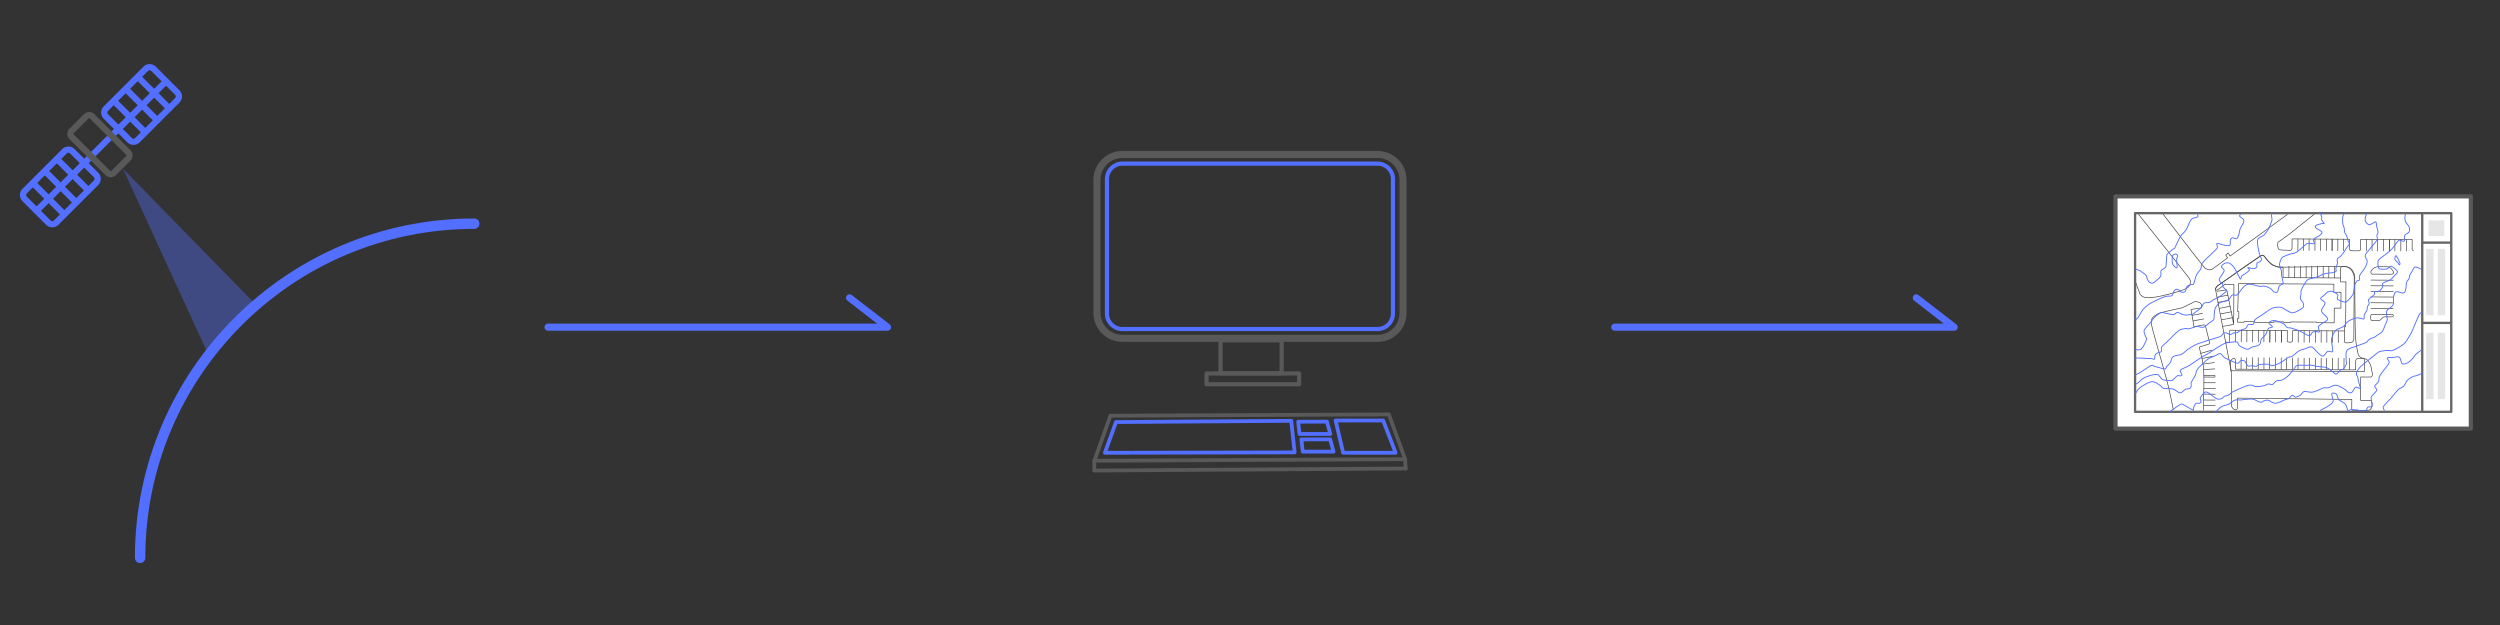 <?xml version="1.0" encoding="UTF-8" standalone="no"?>
<svg xmlns="http://www.w3.org/2000/svg" xmlns:xlink="http://www.w3.org/1999/xlink" xmlns:serif="http://www.serif.com/" width="100%" height="100%" viewBox="0 0 600 150" version="1.1" xml:space="preserve" style="fill-rule:evenodd;clip-rule:evenodd;stroke-linecap:round;stroke-linejoin:round;stroke-miterlimit:1.5;">
  <rect x="0" y="0" width="600" height="150" fill="#333333" stroke="none"/>
  <g>
    <g>
      <g>
        <g>
          <g>
            <rect x="507.72" y="47.133" width="85.28" height="55.734" style="fill:#fff;stroke:#595959;stroke-width:1px;"></rect>
          </g>
        </g>
        <path d="M581.335,51.162l0,47.676" style="fill:none;stroke:#666;stroke-width:0.56px;"></path>
        <path d="M581.379,58.238l6.755,0" style="fill:none;stroke:#666;stroke-width:0.56px;"></path>
        <g>
          <path d="M581.379,77.502l6.755,-0" style="fill:none;stroke:#666;stroke-width:0.56px;"></path>
        </g>
        <g>
          <rect x="582.291" y="59.719" width="1.763" height="15.948" style="fill:#e6e6e6;"></rect>
        </g>
        <g>
          <rect x="585.061" y="59.719" width="1.763" height="15.948" style="fill:#e6e6e6;"></rect>
        </g>
        <g>
          <rect x="582.291" y="79.864" width="1.763" height="15.948" style="fill:#e6e6e6;"></rect>
        </g>
        <g>
          <rect x="585.061" y="79.864" width="1.763" height="15.948" style="fill:#e6e6e6;"></rect>
        </g>
        <g>
          <rect x="582.837" y="52.878" width="3.777" height="3.777" style="fill:#e6e6e6;"></rect>
        </g>
        <g>
          <path d="M531.703,69.34l3.759,19.641l31.976,0.199l0.019,-3.037c-0.454,-0.164 -0.875,-0.295 -1.221,-0.637c-0.307,-0.303 -0.363,-0.883 -0.44,-1.257c-0.218,-1.052 -0.398,-2.114 -0.454,-3.188c-0.151,-2.904 -0.145,-5.81 -0.165,-8.717c-0.013,-1.831 -0.025,-3.662 -0.037,-5.492c-0.001,-0.21 0.015,-0.525 -0.026,-0.752c-0.074,-0.406 -0.295,-0.792 -0.493,-1.149c-0.29,-0.522 -0.912,-0.801 -1.467,-0.924c-0.149,-0.034 -0.302,-0.061 -0.455,-0.067c-0.359,-0.014 -0.719,0.003 -1.078,0.004c-0.596,0.002 -1.193,-0.001 -1.789,0.006c-2.921,0.033 -5.841,0.079 -8.762,0.114c-1.042,0.013 -2.085,0.023 -3.127,0.03c-0.501,0.003 -1.021,0.007 -1.509,-0.121c-0.28,-0.074 -0.541,-0.192 -0.796,-0.328c-0.559,-0.298 -1.043,-0.751 -1.458,-1.224c-0.18,-0.205 -0.353,-0.416 -0.527,-0.627c-0.196,-0.239 -0.459,-0.657 -0.841,-0.525c-0.189,0.065 -0.245,0.129 -0.407,0.241c-3.43,2.378 -6.861,4.754 -10.292,7.13c-0.214,0.292 -0.284,0.379 -0.41,0.68" style="fill:none;stroke:#404040;stroke-width:0.16px;"></path>
          <path d="M528.196,84.795c0.895,-0.254 1.79,-0.509 2.685,-0.763" style="fill:none;stroke:#404040;stroke-width:0.16px;"></path>
          <path d="M512.517,67.645c0.378,1.026 1.134,3.077 1.134,3.077c0.214,0.18 0.642,0.542 1.036,0.64c0.435,0.108 1.115,0.023 1.575,0.009c0.396,-0.011 0.796,-0.02 1.186,-0.09c0.702,-0.125 2.033,-0.409 3.025,-0.663c0.985,-0.252 2.207,-0.62 2.928,-0.859c0.48,-0.159 1.045,-0.364 1.401,-0.576c0.289,-0.172 0.59,-0.491 0.735,-0.694c0.104,-0.145 0.111,-0.341 0.133,-0.518c0.023,-0.19 0.067,-0.422 0.004,-0.617c-0.08,-0.247 -0.279,-0.604 -0.482,-0.864c-2.07,-2.652 -8.65,-10.916 -11.939,-15.049" style="fill:none;stroke:#404040;stroke-width:0.16px;"></path>
          <path d="M560.302,66.675l0.017,-2.728" style="fill:none;stroke:#404040;stroke-width:0.16px;"></path>
          <g>
            <path d="M558.905,66.667l0.017,-2.729" style="fill:none;stroke:#404040;stroke-width:0.16px;"></path>
          </g>
          <g>
            <path d="M557.557,66.658l0.017,-2.728" style="fill:none;stroke:#404040;stroke-width:0.16px;"></path>
          </g>
          <g>
            <path d="M556.161,66.65l0.017,-2.729" style="fill:none;stroke:#404040;stroke-width:0.16px;"></path>
          </g>
          <g>
            <path d="M554.813,66.641l0.017,-2.728" style="fill:none;stroke:#404040;stroke-width:0.16px;"></path>
          </g>
          <g>
            <path d="M553.465,66.633l0.017,-2.728" style="fill:none;stroke:#404040;stroke-width:0.16px;"></path>
          </g>
          <g>
            <path d="M552.068,66.624l0.017,-2.728" style="fill:none;stroke:#404040;stroke-width:0.16px;"></path>
          </g>
          <g>
            <path d="M550.721,66.616l0.017,-2.728" style="fill:none;stroke:#404040;stroke-width:0.16px;"></path>
          </g>
          <g>
            <path d="M549.324,66.607l0.017,-2.728" style="fill:none;stroke:#404040;stroke-width:0.16px;"></path>
          </g>
          <path d="M537.248,68.124l-0.204,6.657l0.276,0.002l-0.01,1.607l-0.276,-0.001l-0.005,0.942l1.542,0.009l0.001,-0.146l2.469,0.015l-0.001,0.146l4.596,0.029l0,-0.146l2.453,0.015l-0.001,0.146l1.689,0.011l0,-0.146l6.253,0.038l-0.001,0.147l4.173,0.025l0.022,-3.524l1.592,0.01l0.023,-3.816l-1.721,-0.011l0.012,-1.932l-22.881,-0.142" style="fill:none;stroke:#404040;stroke-width:0.16px;"></path>
          <path d="M534.19,82.006c0.066,0.059 0.197,0.177 0.291,0.213c0.086,0.033 0.191,0.036 0.276,0.002c0.087,-0.035 0.202,-0.111 0.245,-0.21c0.058,-0.132 0.091,-0.386 0.101,-0.584c0.024,-0.46 0.046,-2.176 0.046,-2.176l13.753,0.086" style="fill:none;stroke:#404040;stroke-width:0.16px;"></path>
          <path d="M548.953,79.337c-0.006,0.791 -0.012,1.581 -0.015,2.371c-0,0.045 0.006,0.186 0.031,0.228c0.117,0.196 0.365,0.174 0.559,0.179c0.181,0.004 0.468,0.038 0.6,-0.142c0.061,-0.083 0.074,-0.226 0.092,-0.322l0.014,-2.306l12.457,0.078l-0.012,1.948c-0.014,0.216 -0.061,0.61 0.105,0.807c0.139,0.163 0.463,0.107 0.63,0.1c0.325,-0.014 0.433,-0.012 0.753,-0.077c0.16,-0.032 0.397,-0.083 0.509,-0.228c0.13,-0.169 0.16,-0.281 0.243,-0.474l0.001,-0.1l0.093,-14.97c-0.023,-0.129 -0.103,-0.536 -0.143,-0.642c-0.054,-0.144 -0.131,-0.277 -0.2,-0.413c-0.166,-0.33 -0.347,-0.641 -0.629,-0.888c-0.178,-0.155 -0.435,-0.353 -0.679,-0.415c-0.292,-0.074 -0.373,-0.067 -0.675,-0.068c-0.204,-0.001 -0.408,-0.011 -0.611,0.004c-0.005,0 -0.17,-0.02 -0.281,0.209c-0.055,0.113 -0.05,0.485 -0.052,0.563c-0.022,0.816 -0.022,1.133 -0.012,1.938l-13.804,-0.086l0.015,-2.403c-0.119,-0.182 -0.701,-0.1 -0.757,-0.103c-0.249,-0.011 -0.539,-0.051 -0.779,-0.12c-0.222,-0.063 -0.26,-0.129 -0.475,-0.212c-0.153,-0.059 -0.319,-0.086 -0.466,-0.158c-0.242,-0.118 -0.569,-0.394 -0.755,-0.585c-0.308,-0.316 -0.632,-0.625 -0.879,-0.992c-0.093,-0.137 -0.155,-0.294 -0.249,-0.431c-0.176,-0.257 -0.508,-0.436 -0.82,-0.341c-0.123,0.037 -0.27,0.141 -0.373,0.211c-1.181,0.804 -2.358,1.612 -3.539,2.414l-6.819,4.83c-0.163,0.182 -0.27,0.411 -0.312,0.651c-0.034,0.2 0.239,0.288 0.388,0.21c0.675,-0.354 1.24,-0.881 1.844,-1.336l2.192,0.013l-0.059,9.484l-1.654,-8.195l-2.325,0.343" style="fill:none;stroke:#404040;stroke-width:0.16px;"></path>
          <path d="M533.482,78.348l2.601,-0.504" style="fill:none;stroke:#404040;stroke-width:0.16px;"></path>
          <g>
            <path d="M533.248,76.739l2.602,-0.504" style="fill:none;stroke:#404040;stroke-width:0.16px;"></path>
          </g>
          <g>
            <path d="M532.932,75.34l2.602,-0.503" style="fill:none;stroke:#404040;stroke-width:0.16px;"></path>
          </g>
          <g>
            <path d="M532.616,74.006l2.601,-0.503" style="fill:none;stroke:#404040;stroke-width:0.16px;"></path>
          </g>
          <g>
            <path d="M532.096,71.34l2.602,-0.504" style="fill:none;stroke:#404040;stroke-width:0.16px;"></path>
          </g>
          <g>
            <path d="M532.283,72.591l2.602,-0.503" style="fill:none;stroke:#404040;stroke-width:0.16px;"></path>
          </g>
          <g>
            <path d="M536.529,79.276l-0.017,2.761" style="fill:none;stroke:#404040;stroke-width:0.16px;"></path>
          </g>
          <g>
            <path d="M537.91,79.285l-0.018,2.761" style="fill:none;stroke:#404040;stroke-width:0.16px;"></path>
          </g>
          <g>
            <path d="M539.258,79.293l-0.018,2.761" style="fill:none;stroke:#404040;stroke-width:0.16px;"></path>
          </g>
          <g>
            <path d="M540.654,79.302l-0.017,2.761" style="fill:none;stroke:#404040;stroke-width:0.16px;"></path>
          </g>
          <g>
            <path d="M542.002,79.31l-0.017,2.761" style="fill:none;stroke:#404040;stroke-width:0.16px;"></path>
          </g>
          <g>
            <path d="M543.35,79.319l-0.017,2.76" style="fill:none;stroke:#404040;stroke-width:0.16px;"></path>
          </g>
          <g>
            <path d="M544.779,79.376l-0.018,2.761" style="fill:none;stroke:#404040;stroke-width:0.16px;"></path>
          </g>
          <g>
            <path d="M544.779,79.327l-0.017,2.761" style="fill:none;stroke:#404040;stroke-width:0.16px;"></path>
          </g>
          <g>
            <path d="M546.094,79.336l-0.017,2.76" style="fill:none;stroke:#404040;stroke-width:0.16px;"></path>
          </g>
          <g>
            <path d="M547.539,79.393l-0.017,2.761" style="fill:none;stroke:#404040;stroke-width:0.16px;"></path>
          </g>
          <g>
            <path d="M547.54,79.345l-0.017,2.76" style="fill:none;stroke:#404040;stroke-width:0.16px;"></path>
          </g>
          <g>
            <path d="M551.583,79.386l-0.017,2.761" style="fill:none;stroke:#404040;stroke-width:0.16px;"></path>
          </g>
          <g>
            <path d="M552.996,79.395l-0.017,2.76" style="fill:none;stroke:#404040;stroke-width:0.16px;"></path>
          </g>
          <g>
            <path d="M554.328,79.403l-0.017,2.761" style="fill:none;stroke:#404040;stroke-width:0.16px;"></path>
          </g>
          <g>
            <path d="M555.741,79.412l-0.018,2.761" style="fill:none;stroke:#404040;stroke-width:0.16px;"></path>
          </g>
          <g>
            <path d="M557.088,79.42l-0.017,2.761" style="fill:none;stroke:#404040;stroke-width:0.16px;"></path>
          </g>
          <g>
            <path d="M558.453,79.429l-0.018,2.76" style="fill:none;stroke:#404040;stroke-width:0.16px;"></path>
          </g>
          <g>
            <path d="M559.849,79.437l-0.017,2.761" style="fill:none;stroke:#404040;stroke-width:0.16px;"></path>
          </g>
          <g>
            <path d="M561.197,79.446l-0.017,2.76" style="fill:none;stroke:#404040;stroke-width:0.16px;"></path>
          </g>
          <path d="M562.691,79.39l0.007,-1.056l0.26,0.002" style="fill:none;stroke:#404040;stroke-width:0.16px;"></path>
          <path d="M562.958,78.336l0.066,-10.669" style="fill:none;stroke:#404040;stroke-width:0.16px;"></path>
          <path d="M563.024,67.667l-1.299,-0.008l0.006,-0.942" style="fill:none;stroke:#404040;stroke-width:0.16px;"></path>
          <path d="M519.093,51.324c2.7,3.534 8.099,10.602 9.93,12.835c0.252,0.307 0.736,0.486 1.052,0.558c0.278,0.064 0.604,0.027 0.845,-0.124c0.758,-0.475 2.763,-2.013 3.704,-2.722l-0.451,-0.685l0.604,-0.467l0.434,0.734l7.357,-5.314c0,0 4.296,-3.145 6.444,-4.718" style="fill:none;stroke:#404040;stroke-width:0.16px;"></path>
          <path d="M555.493,51.347c-2.013,1.612 -6.039,4.835 -6.039,4.835l-2.676,1.932c0,0 -0.164,0.315 -0.165,0.486c-0.002,0.244 0.076,0.75 0.156,0.976c0.055,0.155 0.16,0.347 0.323,0.375c0.495,0.084 2.646,0.13 2.646,0.13c0,0 0.145,-0.057 0.196,-0.112c0.057,-0.062 0.141,-0.16 0.147,-0.259c0.027,-0.433 0.019,-1.703 0.015,-2.339" style="fill:none;stroke:#404040;stroke-width:0.16px;"></path>
          <path d="M550.096,57.339l13.787,0.086l-0.013,2.176c-0,-0 0.055,0.311 0.111,0.406c0.048,0.08 0.134,0.157 0.226,0.164c0.377,0.03 1.643,0.048 2.03,0.013c0.123,-0.012 0.245,-0.164 0.294,-0.226c0.03,-0.038 0.001,-0.097 0.001,-0.146l0.015,-2.371l12.375,0.012l-0.015,2.322c0,0 0.045,0.193 0.096,0.261c0.051,0.068 0.157,0.121 0.21,0.147" style="fill:none;stroke:#404040;stroke-width:0.16px;"></path>
          <path d="M551.509,57.348l-0.017,2.744" style="fill:none;stroke:#404040;stroke-width:0.16px;"></path>
          <g>
            <path d="M552.841,57.356l-0.017,2.744" style="fill:none;stroke:#404040;stroke-width:0.16px;"></path>
          </g>
          <g>
            <path d="M554.188,57.364l-0.017,2.745" style="fill:none;stroke:#404040;stroke-width:0.16px;"></path>
          </g>
          <g>
            <path d="M555.601,57.373l-0.017,2.745" style="fill:none;stroke:#404040;stroke-width:0.16px;"></path>
          </g>
          <g>
            <path d="M556.949,57.381l-0.017,2.745" style="fill:none;stroke:#404040;stroke-width:0.16px;"></path>
          </g>
          <g>
            <path d="M558.33,57.39l-0.017,2.745" style="fill:none;stroke:#404040;stroke-width:0.16px;"></path>
          </g>
          <g>
            <path d="M559.71,57.399l-0.017,2.744" style="fill:none;stroke:#404040;stroke-width:0.16px;"></path>
          </g>
          <g>
            <path d="M559.71,57.399l-0.017,2.744" style="fill:none;stroke:#404040;stroke-width:0.16px;"></path>
          </g>
          <g>
            <path d="M561.09,57.407l-0.017,2.745" style="fill:none;stroke:#404040;stroke-width:0.16px;"></path>
          </g>
          <g>
            <path d="M562.471,57.416l-0.017,2.744" style="fill:none;stroke:#404040;stroke-width:0.16px;"></path>
          </g>
          <g>
            <path d="M567.927,57.45l-0.017,2.744" style="fill:none;stroke:#404040;stroke-width:0.16px;"></path>
          </g>
          <g>
            <path d="M569.307,57.458l-0.017,2.745" style="fill:none;stroke:#404040;stroke-width:0.16px;"></path>
          </g>
          <g>
            <path d="M570.655,57.467l-0.017,2.744" style="fill:none;stroke:#404040;stroke-width:0.16px;"></path>
          </g>
          <g>
            <path d="M572.036,57.475l-0.017,2.745" style="fill:none;stroke:#404040;stroke-width:0.16px;"></path>
          </g>
          <g>
            <path d="M573.449,57.484l-0.018,2.744" style="fill:none;stroke:#404040;stroke-width:0.16px;"></path>
          </g>
          <g>
            <path d="M574.78,57.492l-0.017,2.745" style="fill:none;stroke:#404040;stroke-width:0.16px;"></path>
          </g>
          <g>
            <path d="M573.449,57.484l-0.018,2.744" style="fill:none;stroke:#404040;stroke-width:0.16px;"></path>
          </g>
          <g>
            <path d="M576.209,57.501l-0.017,2.745" style="fill:none;stroke:#404040;stroke-width:0.16px;"></path>
          </g>
          <g>
            <path d="M577.557,57.509l-0.017,2.745" style="fill:none;stroke:#404040;stroke-width:0.16px;"></path>
          </g>
          <path d="M573.164,64.027c-0.471,-0.019 -2.032,-0.029 -2.517,-0.016c-0.134,0.004 -0.265,0.056 -0.39,0.095c-0.123,0.039 -0.247,0.091 -0.358,0.144c-0.108,0.052 -0.219,0.101 -0.31,0.177c-0.109,0.091 -0.253,0.264 -0.343,0.371c-0.073,0.087 -0.159,0.186 -0.197,0.275c-0.035,0.08 -0.034,0.176 -0.034,0.26c-0.001,0.082 -0.001,0.176 0.031,0.244c0.032,0.068 0.113,0.128 0.161,0.163c0.038,0.027 0.084,0.049 0.13,0.05c0.79,0.013 4.612,0.028 4.612,0.028c-0,0 0.184,-0.045 0.26,-0.079c0.071,-0.033 0.155,-0.067 0.196,-0.129c0.041,-0.062 0.058,-0.161 0.05,-0.243c-0.007,-0.084 -0.054,-0.178 -0.096,-0.261c-0.045,-0.089 -0.109,-0.191 -0.177,-0.277c-0.093,-0.12 -0.268,-0.324 -0.387,-0.441c-0.098,-0.097 -0.218,-0.201 -0.323,-0.262c-0.093,-0.053 -0.2,-0.095 -0.308,-0.099Z" style="fill:none;stroke:#404040;stroke-width:0.16px;"></path>
          <path d="M574.386,68.614l-5.359,-0.033" style="fill:none;stroke:#404040;stroke-width:0.16px;"></path>
          <g>
            <path d="M574.378,69.962l-5.359,-0.033" style="fill:none;stroke:#404040;stroke-width:0.16px;"></path>
          </g>
          <g>
            <path d="M574.37,71.294l-5.359,-0.034" style="fill:none;stroke:#404040;stroke-width:0.16px;"></path>
          </g>
          <g>
            <path d="M574.361,72.69l-5.359,-0.033" style="fill:none;stroke:#404040;stroke-width:0.16px;"></path>
          </g>
          <g>
            <path d="M574.352,74.071l-5.359,-0.034" style="fill:none;stroke:#404040;stroke-width:0.16px;"></path>
          </g>
          <g>
            <path d="M574.395,67.25l-5.359,-0.033" style="fill:none;stroke:#404040;stroke-width:0.16px;"></path>
          </g>
          <path d="M574.116,75.466c-0.831,-0.016 -3.962,-0.046 -4.807,-0.03c-0.096,0.002 -0.201,0.052 -0.26,0.128c-0.06,0.078 -0.084,0.224 -0.1,0.341c-0.017,0.127 -0.017,0.282 -0.002,0.422c0.015,0.144 0.06,0.347 0.094,0.439c0.019,0.05 0.061,0.103 0.113,0.114c0.09,0.02 0.282,-0 0.423,0.003c0.311,0.007 1.179,0.043 1.445,0.042c0.051,-0.001 0.106,-0.017 0.146,-0.048c0.114,-0.089 0.403,-0.36 0.539,-0.484c0.094,-0.085 0.177,-0.199 0.278,-0.258c0.097,-0.057 0.212,-0.088 0.325,-0.096c0.217,-0.015 0.663,0.004 0.975,0.006c0.297,0.002 0.725,0.018 0.893,0.006c0.046,-0.004 0.083,-0.045 0.114,-0.081c0.033,-0.037 0.068,-0.102 0.082,-0.145c0.012,-0.036 0,-0.079 0.001,-0.114c-0,-0.032 0.014,-0.068 0,-0.097c-0.013,-0.03 -0.047,-0.063 -0.08,-0.082c-0.044,-0.025 -0.115,-0.065 -0.179,-0.066Z" style="fill:none;stroke:#404040;stroke-width:0.16px;"></path>
          <path d="M521.584,98.249c-0.229,-1.153 -0.687,-3.46 -1.057,-5.024c-0.345,-1.464 -0.78,-2.974 -1.158,-4.36c-0.361,-1.32 -0.749,-2.633 -1.112,-3.953c-0.503,-1.828 -1.614,-5.6 -1.906,-7.012c-0.099,-0.479 -0.089,-1.036 0.156,-1.46c0.246,-0.426 0.966,-0.863 1.322,-1.096c0.242,-0.159 0.535,-0.225 0.814,-0.304c0.447,-0.127 1.245,-0.312 1.87,-0.459c0.629,-0.148 1.374,-0.308 1.903,-0.427c0.423,-0.095 0.86,-0.139 1.268,-0.284c0.456,-0.163 1.059,-0.494 1.466,-0.69c0.328,-0.156 0.722,-0.352 0.978,-0.481c0.186,-0.093 0.391,-0.241 0.554,-0.289c0.135,-0.039 0.282,-0.015 0.422,0.003c0.173,0.023 0.43,0.057 0.616,0.134c0.185,0.076 0.389,0.17 0.502,0.328c0.112,0.157 0.146,0.477 0.174,0.618c0.016,0.074 -0.001,0.227 -0.001,0.227l-0.099,0.178l-0.146,0.064l-0.357,-0.002l-1.967,0.329l0.753,4.162l2.017,-0.426c-0,0 0.222,-0.047 0.325,-0.047c0.098,0.001 0.222,-0.009 0.292,0.051c0.07,0.06 0.1,0.201 0.128,0.309c0.179,0.692 0.792,3.167 0.95,3.839c0.015,0.063 0.016,0.133 -0.001,0.195c-0.017,0.062 -0.035,0.154 -0.098,0.178c-0.397,0.149 -1.888,0.57 -2.279,0.717c-0.054,0.02 -0.077,0.104 -0.066,0.162c0.106,0.512 0.529,2.065 0.697,2.911c0.142,0.714 0.248,1.436 0.311,2.162c0.066,0.753 0.072,1.57 0.083,2.355c0.011,0.796 0.001,1.613 -0.015,2.42c-0.024,1.264 -0.094,3.863 -0.129,5.163" style="fill:none;stroke:#404040;stroke-width:0.16px;"></path>
          <path d="M526.109,75.687c0.84,-0.162 1.68,-0.325 2.52,-0.487" style="fill:none;stroke:#404040;stroke-width:0.16px;"></path>
          <g>
            <path d="M526.393,77.021c0.84,-0.163 1.68,-0.325 2.52,-0.488" style="fill:none;stroke:#404040;stroke-width:0.16px;"></path>
          </g>
          <path d="M528.481,86.047c0.91,-0.189 1.821,-0.378 2.732,-0.568" style="fill:none;stroke:#404040;stroke-width:0.16px;"></path>
          <path d="M528.749,87.38c0.91,-0.124 1.82,-0.248 2.73,-0.372" style="fill:none;stroke:#404040;stroke-width:0.16px;"></path>
          <path d="M528.952,88.697c0.872,-0.054 1.743,-0.108 2.615,-0.162" style="fill:none;stroke:#404040;stroke-width:0.16px;"></path>
          <path d="M528.943,90.11c0.698,-0.014 2.095,-0.041 2.533,-0.033c0.043,0.001 0.075,0.046 0.097,0.082c0.025,0.038 0.049,0.098 0.048,0.146c-0,0.049 -0.014,0.111 -0.049,0.146c-0.036,0.035 -0.105,0.063 -0.163,0.064c-0.439,0.005 -2.469,-0.031 -2.469,-0.031" style="fill:none;stroke:#404040;stroke-width:0.16px;"></path>
          <path d="M528.964,91.848l2.729,0.017" style="fill:none;stroke:#404040;stroke-width:0.16px;"></path>
          <g>
            <path d="M528.956,93.261l2.728,0.017" style="fill:none;stroke:#404040;stroke-width:0.16px;"></path>
          </g>
          <g>
            <path d="M528.947,94.592l2.729,0.017" style="fill:none;stroke:#404040;stroke-width:0.16px;"></path>
          </g>
          <g>
            <path d="M528.939,96.005l2.728,0.017" style="fill:none;stroke:#404040;stroke-width:0.16px;"></path>
          </g>
          <g>
            <path d="M528.93,97.353l2.729,0.017" style="fill:none;stroke:#404040;stroke-width:0.16px;"></path>
          </g>
          <path d="M535.297,86.869c0.031,-0.092 0.093,-0.276 0.164,-0.389c0.07,-0.11 0.169,-0.213 0.262,-0.29c0.087,-0.074 0.193,-0.156 0.293,-0.177c0.101,-0.021 0.233,-0.021 0.309,0.05c0.083,0.079 0.181,0.269 0.192,0.424c0.03,0.422 0.001,1.548 -0.013,2.111l28.857,0.179l0.015,-2.29c-0,0 0.09,-0.175 0.131,-0.242c0.034,-0.057 0.066,-0.135 0.115,-0.162c0.049,-0.027 0.119,0.001 0.178,0.001c0.285,0.002 1.143,-0.042 1.527,0.01c0.054,0.007 0.108,0.015 0.163,0.025" style="fill:none;stroke:#404040;stroke-width:0.16px;"></path>
          <g>
            <path d="M567.539,86.099c0.226,0.043 0.452,0.118 0.614,0.271c0.253,0.24 0.569,0.722 0.74,1.142c0.182,0.445 0.267,1.13 0.348,1.529c0.059,0.285 0.142,0.65 0.141,0.861c-0.001,0.144 -0.086,0.308 -0.149,0.405c-0.052,0.081 -0.132,0.172 -0.228,0.177c-0.444,0.027 -1.772,-0.001 -2.436,-0.015l-0.035,5.603l1.722,0.011c-0,-0 0.438,-0.022 0.584,0.003c0.108,0.019 0.229,0.059 0.292,0.148c0.075,0.106 0.135,0.319 0.159,0.488c0.026,0.182 0.024,0.403 -0.004,0.601c-0.028,0.206 -0.048,0.45 -0.166,0.633c-0.12,0.186 -0.312,0.448 -0.555,0.483c-0.71,0.104 -3.038,0.144 -3.704,0.14c-0.111,-0.001 -0.219,-0.104 -0.291,-0.164c-0.063,-0.052 -0.141,-0.115 -0.145,-0.196c-0.022,-0.425 0.002,-1.712 0.014,-2.355l-27.443,-0.317l-0.015,2.355c-0,0 -0.013,0.209 -0.083,0.276c-0.082,0.078 -0.257,0.201 -0.407,0.192c-0.152,-0.009 -0.37,-0.143 -0.502,-0.247c-0.124,-0.097 -0.215,-0.269 -0.29,-0.375c-0.059,-0.083 -0.136,-0.162 -0.161,-0.261c-0.026,-0.106 0.003,-0.373 0.003,-0.373l0.036,-5.798l-0.084,-2.209" style="fill:none;stroke:#404040;stroke-width:0.16px;"></path>
          </g>
          <path d="M535.445,89.127c-0,0 -0.125,-1.606 -0.15,-1.982c-0.006,-0.092 -0.001,-0.215 0.002,-0.276" style="fill:none;stroke:#404040;stroke-width:0.16px;"></path>
          <path d="M537.869,85.829l-0.017,2.712" style="fill:none;stroke:#404040;stroke-width:0.16px;"></path>
          <g>
            <path d="M539.217,85.838l-0.017,2.712" style="fill:none;stroke:#404040;stroke-width:0.16px;"></path>
          </g>
          <g>
            <path d="M540.613,85.846l-0.016,2.712" style="fill:none;stroke:#404040;stroke-width:0.16px;"></path>
          </g>
          <g>
            <path d="M541.978,85.855l-0.017,2.712" style="fill:none;stroke:#404040;stroke-width:0.16px;"></path>
          </g>
          <g>
            <path d="M543.358,85.863l-0.017,2.712" style="fill:none;stroke:#404040;stroke-width:0.16px;"></path>
          </g>
          <g>
            <path d="M544.706,85.872l-0.017,2.712" style="fill:none;stroke:#404040;stroke-width:0.16px;"></path>
          </g>
          <g>
            <path d="M546.086,85.88l-0.017,2.712" style="fill:none;stroke:#404040;stroke-width:0.16px;"></path>
          </g>
          <g>
            <path d="M547.499,85.889l-0.017,2.712" style="fill:none;stroke:#404040;stroke-width:0.16px;"></path>
          </g>
          <g>
            <path d="M548.814,85.897l-0.016,2.712" style="fill:none;stroke:#404040;stroke-width:0.16px;"></path>
          </g>
          <g>
            <path d="M550.211,85.906l-0.017,2.712" style="fill:none;stroke:#404040;stroke-width:0.16px;"></path>
          </g>
          <g>
            <path d="M551.543,85.914l-0.017,2.712" style="fill:none;stroke:#404040;stroke-width:0.16px;"></path>
          </g>
          <g>
            <path d="M552.988,85.939l-0.017,2.712" style="fill:none;stroke:#404040;stroke-width:0.16px;"></path>
          </g>
          <g>
            <path d="M554.32,85.948l-0.017,2.712" style="fill:none;stroke:#404040;stroke-width:0.16px;"></path>
          </g>
          <g>
            <path d="M555.749,85.957l-0.017,2.712" style="fill:none;stroke:#404040;stroke-width:0.16px;"></path>
          </g>
          <g>
            <path d="M557.08,85.965l-0.017,2.712" style="fill:none;stroke:#404040;stroke-width:0.16px;"></path>
          </g>
          <g>
            <path d="M558.396,85.973l-0.017,2.712" style="fill:none;stroke:#404040;stroke-width:0.16px;"></path>
          </g>
          <g>
            <path d="M559.808,85.982l-0.016,2.712" style="fill:none;stroke:#404040;stroke-width:0.16px;"></path>
          </g>
          <g>
            <path d="M561.173,85.99l-0.017,2.712" style="fill:none;stroke:#404040;stroke-width:0.16px;"></path>
          </g>
          <g>
            <path d="M562.569,85.999l-0.017,2.712" style="fill:none;stroke:#404040;stroke-width:0.16px;"></path>
          </g>
          <g>
            <path d="M563.917,86.007l-0.017,2.712" style="fill:none;stroke:#404040;stroke-width:0.16px;"></path>
          </g>
        </g>
        <g>
          <rect x="512.42" y="51.162" width="75.879" height="47.677" style="fill:none;stroke:#666;stroke-width:0.56px;"></rect>
        </g>
      </g>
      <path d="M512.546,64.581c0.239,0.075 0.716,0.225 1.045,0.402c0.348,0.187 0.797,0.535 1.044,0.723c0.159,0.12 0.346,0.227 0.442,0.402c0.134,0.241 0.228,0.77 0.362,1.044c0.109,0.224 0.241,0.469 0.442,0.603c0.201,0.134 0.512,0.279 0.763,0.201c0.302,-0.094 0.724,-0.476 1.045,-0.764c0.321,-0.288 0.723,-0.596 0.884,-0.964c0.16,-0.368 -0.067,-0.937 0.08,-1.245c0.144,-0.302 0.609,-0.442 0.804,-0.603c0.131,-0.109 0.324,-0.195 0.361,-0.362c0.087,-0.395 0.107,-1.506 0.161,-2.009c0.036,-0.337 -0.036,-0.727 0.161,-1.004c0.261,-0.368 1.104,-0.958 1.406,-1.205c0.126,-0.104 0.32,-0.14 0.402,-0.281c0.294,-0.516 0.924,-2.103 1.366,-2.813c0.341,-0.548 0.936,-0.904 1.285,-1.446c0.375,-0.583 0.703,-1.58 0.964,-2.049c0.158,-0.284 0.342,-0.589 0.603,-0.764c0.261,-0.174 0.737,-0.194 0.964,-0.281c0.146,-0.056 0.385,-0.086 0.402,-0.241c0.02,-0.187 -0.181,-0.652 -0.281,-0.884" style="fill:none;stroke:#526fff;stroke-width:0.22px;"></path>
      <path d="M521.385,61.447c-0.107,0.375 -0.087,1.346 0,1.768c0.062,0.302 0.335,0.596 0.522,0.763c0.162,0.144 0.545,0.45 0.603,0.241c0.08,-0.288 -0.141,-1.486 -0.121,-1.968c0.014,-0.318 0.302,-0.71 0.242,-0.925c-0.061,-0.214 -0.396,-0.381 -0.603,-0.361c-0.208,0.02 -0.569,0.224 -0.643,0.482Z" style="fill:none;stroke:#526fff;stroke-width:0.22px;"></path>
      <path d="M512.426,76.795c0.168,-0.11 0.504,-0.328 0.683,-0.563c0.314,-0.415 0.743,-1.379 1.205,-1.928c0.446,-0.53 0.987,-0.988 1.567,-1.366c0.656,-0.429 1.714,-0.904 2.37,-1.206c0.509,-0.233 1.072,-0.475 1.567,-0.602c0.457,-0.118 1.098,0.02 1.406,-0.161c0.295,-0.173 0.275,-0.67 0.442,-0.924c0.151,-0.23 0.342,-0.529 0.563,-0.603c0.221,-0.073 0.556,0.054 0.763,0.161c0.202,0.104 0.264,0.42 0.482,0.482c0.235,0.067 0.699,0.132 0.924,-0.08c0.235,-0.221 0.248,-0.965 0.483,-1.246c0.218,-0.262 0.662,-0.341 0.924,-0.442c0.206,-0.079 0.532,0.031 0.642,-0.16c0.228,-0.395 0.436,-1.607 0.723,-2.21c0.249,-0.52 0.784,-0.951 1.005,-1.406c0.199,-0.409 0.056,-0.957 0.321,-1.326c0.449,-0.623 1.761,-1.788 2.371,-2.411c0.43,-0.44 1.085,-0.931 1.285,-1.326c0.159,-0.311 -0.274,-0.917 -0.08,-1.044c0.194,-0.127 0.828,0.198 1.246,0.281c0.435,0.087 1.044,0.241 1.366,0.241c0.204,0 0.48,-0.054 0.562,-0.241c0.101,-0.228 -0.053,-0.85 0.04,-1.125c0.08,-0.233 0.282,-0.472 0.523,-0.522c0.254,-0.054 0.75,0.335 1.004,0.201c0.254,-0.134 0.396,-0.649 0.522,-1.005c0.133,-0.375 0.122,-0.848 0.274,-1.245c0.179,-0.469 0.663,-1.179 0.803,-1.567c0.087,-0.24 0.168,-0.543 0.041,-0.764c-0.148,-0.254 -0.797,-0.555 -0.924,-0.763c-0.089,-0.144 0.077,-0.37 0.16,-0.482" style="fill:none;stroke:#526fff;stroke-width:0.22px;"></path>
      <path d="M545.283,51.001c-0.04,0.169 -0.121,0.506 -0.121,0.763c0,0.275 0.127,0.63 0.121,0.884c-0.006,0.221 -0.087,0.435 -0.161,0.643c-0.134,0.375 -0.429,1.185 -0.643,1.607c-0.17,0.335 -0.455,0.67 -0.643,0.924c-0.152,0.207 -0.289,0.433 -0.482,0.603c-0.335,0.295 -1.369,0.545 -1.527,1.165c-0.187,0.737 0.248,2.484 0.402,3.254c0.096,0.478 0.489,1.045 0.523,1.366c0.022,0.215 -0.16,0.419 -0.322,0.563c-0.181,0.161 -0.629,0.187 -0.763,0.402c-0.134,0.214 0.1,0.663 -0.04,0.883c-0.141,0.221 -0.499,0.419 -0.804,0.442c-0.355,0.027 -1.165,-0.334 -1.326,-0.281c-0.16,0.054 0.46,0.39 0.362,0.603c-0.114,0.248 -0.743,0.656 -1.045,0.884c-0.24,0.181 -0.582,0.268 -0.763,0.482c-0.181,0.214 -0.194,0.797 -0.322,0.803c-0.127,0.007 -0.298,-0.506 -0.441,-0.763c-0.262,-0.469 -0.744,-1.533 -1.125,-2.049c-0.311,-0.419 -0.791,-0.884 -1.166,-1.045c-0.333,-0.142 -0.776,-0.06 -1.084,0.081c-0.308,0.14 -0.744,0.469 -0.764,0.763c-0.02,0.295 0.71,0.613 0.643,1.005c-0.087,0.509 -1.051,1.56 -1.165,2.049c-0.076,0.326 0.348,0.716 0.482,0.883c0.072,0.09 0.276,0.016 0.322,0.121c0.067,0.154 -0.046,0.565 0.08,0.804c0.134,0.254 0.609,0.522 0.723,0.723c0.08,0.14 0.073,0.367 -0.04,0.482c-0.288,0.295 -1.205,0.977 -1.688,1.286c-0.373,0.238 -0.83,0.354 -1.205,0.562c-0.364,0.202 -0.663,0.542 -1.044,0.683c-0.382,0.141 -0.918,-0.047 -1.246,0.161c-0.328,0.207 -0.424,0.769 -0.723,1.084c-0.331,0.349 -0.917,0.744 -1.261,1.005c-0.26,0.198 -0.488,0.476 -0.803,0.562c-0.463,0.128 -1.366,0.268 -1.969,0.201c-0.581,-0.064 -1.205,-0.589 -1.647,-0.602c-0.378,-0.012 -0.627,0.522 -1.005,0.522c-0.609,0 -2.149,-0.442 -2.651,-0.522c-0.12,-0.02 -0.258,-0.023 -0.362,0.04c-0.301,0.181 -1.038,0.649 -1.446,1.044c-0.399,0.386 -0.662,0.891 -1.005,1.326c-0.422,0.536 -1.319,1.353 -1.527,1.889c-0.163,0.421 0.188,0.964 0.282,1.325c0.074,0.287 0.368,0.561 0.281,0.844c-0.161,0.522 -0.81,1.882 -1.246,2.29c-0.334,0.314 -1.022,0.212 -1.366,0.161" style="fill:none;stroke:#526fff;stroke-width:0.22px;"></path>
      <path d="M512.403,86.035c0.096,-0.04 0.289,-0.122 0.442,-0.12c0.663,0.006 2.892,0.12 3.535,0.161c0.11,0.006 0.213,0.061 0.322,0.08c0.113,0.02 0.301,0.145 0.361,0.04c0.101,-0.174 0.06,-0.81 0.241,-1.085c0.181,-0.274 0.61,-0.442 0.844,-0.562c0.173,-0.089 0.471,0.011 0.562,-0.161c0.114,-0.214 -0.07,-0.8 0.121,-1.125c0.228,-0.388 0.829,-0.805 1.245,-1.205c0.69,-0.663 2.15,-2.237 2.893,-2.772c0.441,-0.318 1.172,-0.382 1.567,-0.442c0.266,-0.041 0.54,0.132 0.804,0.08c0.475,-0.094 1.587,-0.576 2.049,-0.643c0.251,-0.036 0.471,0.21 0.723,0.241c0.268,0.034 0.616,0.083 0.884,-0.04c0.321,-0.147 0.689,-0.571 1.044,-0.844c0.375,-0.288 0.978,-0.562 1.206,-0.884c0.203,-0.287 0.117,-0.695 0.16,-1.044c0.047,-0.375 0.054,-0.864 0.121,-1.205c0.057,-0.291 0.111,-0.602 0.281,-0.844c0.221,-0.315 0.615,-0.804 1.045,-1.045c0.489,-0.274 1.406,-0.301 1.888,-0.602c0.444,-0.278 0.656,-1.005 1.004,-1.206c0.314,-0.18 0.79,0.209 1.085,0c0.437,-0.308 1.118,-1.426 1.534,-1.848c0.277,-0.28 0.609,-0.569 0.964,-0.683c0.355,-0.114 0.781,-0.058 1.166,0c0.488,0.074 1.272,0.375 1.767,0.442c0.399,0.054 0.851,-0.08 1.206,-0.04c0.319,0.036 0.649,0.161 0.924,0.281c0.258,0.114 0.502,0.266 0.723,0.442c0.228,0.181 0.402,0.522 0.643,0.643c0.24,0.12 0.629,0.194 0.803,0.08c0.174,-0.114 0.155,-0.511 0.241,-0.763c0.087,-0.255 0.114,-0.569 0.281,-0.763c0.168,-0.195 0.576,-0.288 0.724,-0.402c0.085,-0.066 0.172,-0.174 0.16,-0.282c-0.04,-0.368 -0.334,-1.459 -0.401,-1.928c-0.042,-0.292 0.056,-0.595 -0,-0.884c-0.081,-0.415 -0.496,-1.071 -0.483,-1.607c0.014,-0.536 0.329,-1.259 0.563,-1.607c0.181,-0.269 0.556,-0.342 0.844,-0.482c0.286,-0.14 0.581,-0.262 0.884,-0.362c0.448,-0.147 1.27,-0.199 1.808,-0.522c0.703,-0.422 1.868,-1.654 2.41,-2.009c0.238,-0.155 0.56,-0.114 0.844,-0.12c0.301,-0.007 0.824,0.234 0.964,0.08c0.141,-0.154 -0.234,-0.737 -0.12,-1.004c0.113,-0.268 0.562,-0.443 0.803,-0.603c0.205,-0.137 0.469,-0.188 0.643,-0.362c0.194,-0.194 0.672,-0.521 0.522,-0.803c-0.167,-0.315 -1.292,-0.817 -1.527,-1.085c-0.117,-0.135 -0.033,-0.431 0.121,-0.522c0.281,-0.168 1.239,-0.402 1.567,-0.482c0.13,-0.032 0.434,0.129 0.402,-0c-0.034,-0.134 -0.502,-0.53 -0.603,-0.804c-0.097,-0.264 0.08,-0.574 0,-0.844c-0.094,-0.314 -0.406,-0.801 -0.562,-1.044" style="fill:none;stroke:#526fff;stroke-width:0.22px;"></path>
      <path d="M562.682,51.041c-0.112,0.198 -0.335,0.595 -0.402,0.924c-0.074,0.362 -0.047,0.918 -0.04,1.246c0.005,0.242 0.023,0.487 0.08,0.723c0.06,0.248 0.221,0.499 0.281,0.763c0.067,0.295 0.018,0.684 0.121,1.005c0.107,0.334 0.387,0.652 0.522,1.004c0.141,0.368 0.221,0.904 0.321,1.205c0.071,0.211 0.335,0.388 0.282,0.603c-0.067,0.268 -0.462,0.666 -0.683,1.005c-0.228,0.348 -0.449,0.756 -0.683,1.084c-0.222,0.31 -0.469,0.623 -0.724,0.884c-0.245,0.252 -0.676,0.409 -0.803,0.683c-0.127,0.275 0.089,0.647 0.04,0.964c-0.06,0.389 -0.348,1.038 -0.402,1.366c-0.032,0.2 0.218,0.454 0.081,0.603c-0.148,0.161 -0.628,0.293 -0.965,0.362c-0.428,0.087 -1.178,0.073 -1.607,0.16c-0.336,0.069 -0.649,0.224 -0.964,0.362c-0.321,0.141 -0.623,0.369 -0.964,0.482c-0.482,0.161 -1.507,0.342 -1.929,0.482c-0.222,0.074 -0.446,0.187 -0.602,0.362c-0.221,0.248 -0.504,0.737 -0.723,1.125c-0.228,0.402 -0.53,0.917 -0.643,1.285c-0.091,0.295 -0.016,0.617 -0.04,0.925c-0.027,0.334 -0.201,0.756 -0.121,1.084c0.08,0.328 0.482,0.576 0.603,0.884c0.118,0.302 0.221,0.69 0.12,0.965c-0.1,0.274 -0.436,0.516 -0.723,0.682c-0.429,0.248 -1.286,0.771 -1.848,0.804c-0.546,0.033 -1.045,-0.382 -1.527,-0.603c-0.468,-0.214 -0.856,-0.651 -1.366,-0.723c-0.569,-0.08 -1.412,-0.019 -2.049,0.241c-0.737,0.302 -1.687,1.112 -2.37,1.567c-0.578,0.385 -1.36,0.784 -1.728,1.165c-0.283,0.294 -0.214,0.931 -0.482,1.125c-0.268,0.194 -0.833,-0.12 -1.125,0.04c-0.292,0.161 -0.383,0.724 -0.628,0.924c-0.23,0.188 -0.616,0.195 -0.844,0.282c-0.179,0.068 -0.359,0.141 -0.522,0.241c-0.208,0.127 -0.449,0.422 -0.723,0.522c-0.275,0.1 -0.657,0.007 -0.924,0.08c-0.249,0.069 -0.426,0.372 -0.684,0.362c-0.341,-0.013 -0.984,-0.509 -1.366,-0.442c-0.381,0.067 -0.559,0.641 -0.924,0.844c-0.408,0.227 -1.091,0.381 -1.526,0.522c-0.359,0.116 -0.726,0.206 -1.085,0.322c-0.497,0.16 -1.348,0.455 -1.898,0.642c-0.469,0.16 -0.961,0.265 -1.407,0.482c-0.562,0.275 -1.439,0.804 -1.968,1.166c-0.432,0.295 -0.891,0.783 -1.206,1.004c-0.206,0.145 -0.442,0.249 -0.683,0.321c-0.354,0.108 -1.111,0.181 -1.446,0.322c-0.236,0.099 -0.434,0.301 -0.562,0.522c-0.141,0.241 -0.134,0.65 -0.282,0.924c-0.147,0.275 -0.442,0.549 -0.602,0.723c-0.11,0.119 -0.263,0.194 -0.362,0.322c-0.114,0.147 -0.112,0.51 -0.321,0.562c-0.241,0.061 -0.754,-0.114 -1.125,-0.201c-0.429,-0.1 -1.085,-0.294 -1.447,-0.401c-0.243,-0.073 -0.479,-0.314 -0.723,-0.241c-0.361,0.107 -0.967,0.584 -1.446,0.883c-0.482,0.302 -1.038,0.684 -1.447,0.925c-0.325,0.191 -0.777,0.412 -1.004,0.522" style="fill:none;stroke:#526fff;stroke-width:0.22px;"></path>
      <path d="M512.626,92.102c0.058,0.016 0.176,0.047 0.241,0c0.335,-0.241 1.079,-1.122 1.768,-1.446c0.796,-0.375 2.29,-0.871 3.013,-0.804c0.595,0.055 0.89,0.964 1.326,1.205c0.381,0.212 0.897,0.201 1.285,0.242c0.347,0.035 0.731,0.151 1.045,-0c0.388,-0.188 0.951,-0.945 1.286,-1.125c0.212,-0.115 0.542,0.08 0.723,0.04c0.149,-0.033 0.361,-0.129 0.361,-0.282c0,-0.227 -0.595,-0.783 -0.361,-1.084c0.281,-0.362 1.39,-0.682 2.049,-1.085c0.777,-0.475 1.841,-1.279 2.611,-1.768c0.654,-0.415 1.52,-0.87 2.009,-1.165c0.315,-0.19 0.615,-0.403 0.924,-0.603c0.415,-0.268 1.058,-0.703 1.567,-1.004c0.485,-0.287 0.998,-0.623 1.487,-0.804c0.46,-0.17 0.958,-0.227 1.446,-0.281c0.489,-0.053 1.158,-0.167 1.487,-0.04c0.291,0.113 0.247,0.597 0.482,0.803c0.274,0.242 0.823,0.489 1.165,0.643c0.282,0.128 0.578,0.324 0.884,0.282c0.335,-0.047 0.803,-0.442 1.125,-0.563c0.255,-0.096 0.546,-0.069 0.803,-0.161c0.302,-0.107 0.777,-0.201 1.005,-0.482c0.227,-0.281 0.144,-0.846 0.361,-1.205c0.231,-0.382 0.747,-0.671 1.022,-1.085c0.284,-0.428 0.408,-1.172 0.683,-1.486c0.229,-0.263 0.944,-0.188 0.964,-0.402c0.02,-0.214 -0.824,-0.643 -0.844,-0.884c-0.02,-0.241 0.435,-0.469 0.723,-0.563c0.288,-0.093 0.681,-0.083 1.005,0c0.469,0.121 1.373,0.463 1.808,0.724c0.333,0.199 0.489,0.669 0.803,0.843c0.315,0.174 0.731,0.101 1.085,0.201c0.496,0.141 1.359,0.422 1.888,0.643c0.448,0.187 0.978,0.516 1.286,0.683c0.19,0.103 0.356,0.257 0.563,0.322c0.214,0.067 0.508,0.187 0.723,0.08c0.214,-0.107 0.314,-0.569 0.562,-0.723c0.248,-0.154 0.65,-0.181 0.924,-0.201c0.242,-0.018 0.636,0.274 0.723,0.08c0.088,-0.194 -0.321,-0.904 -0.2,-1.245c0.12,-0.342 0.613,-0.539 0.924,-0.804c0.368,-0.315 1.319,-0.596 1.285,-1.085c-0.033,-0.488 -1.379,-1.225 -1.486,-1.848c-0.107,-0.623 0.877,-1.393 0.844,-1.888c-0.034,-0.496 -1.005,-0.77 -1.045,-1.085c-0.04,-0.315 0.526,-0.545 0.803,-0.803c0.295,-0.275 0.623,-0.69 0.965,-0.844c0.33,-0.149 0.738,-0.188 1.084,-0.081c0.389,0.121 1.052,0.503 1.246,0.804c0.182,0.282 -0.254,0.743 -0.08,1.004c0.174,0.262 0.763,0.456 1.125,0.563c0.334,0.099 0.753,0.273 1.044,0.08c0.435,-0.288 1.232,-1.131 1.567,-1.808c0.335,-0.676 0.275,-1.714 0.442,-2.25c0.111,-0.355 0.375,-0.77 0.563,-0.964c0.138,-0.143 0.478,-0.02 0.562,-0.201c0.094,-0.201 -0.136,-0.698 -0,-1.004c0.221,-0.496 1.018,-1.393 1.326,-1.969c0.248,-0.463 0.515,-1.011 0.522,-1.486c0.007,-0.476 -0.529,-0.938 -0.482,-1.366c0.047,-0.429 0.479,-0.825 0.763,-1.206c0.355,-0.475 1.011,-1.198 1.366,-1.647c0.268,-0.338 0.65,-0.703 0.764,-1.044c0.106,-0.319 -0.114,-0.717 -0.081,-1.005c0.03,-0.257 0.291,-0.465 0.282,-0.723c-0.014,-0.368 -0.268,-1.071 -0.362,-1.487c-0.075,-0.333 -0.02,-0.91 -0.201,-1.004c-0.181,-0.094 -0.596,0.335 -0.884,0.442c-0.271,0.101 -0.581,0.322 -0.843,0.201c-0.275,-0.127 -0.721,-0.555 -0.804,-0.964c-0.087,-0.429 0.158,-1.215 0.281,-1.608" style="fill:none;stroke:#526fff;stroke-width:0.22px;"></path>
      <path d="M512.508,94.472c0.176,-0.311 0.529,-0.935 0.924,-1.285c0.469,-0.415 1.333,-0.944 1.888,-1.205c0.45,-0.212 0.955,-0.434 1.447,-0.362c0.502,0.074 1.145,0.536 1.567,0.803c0.353,0.225 0.563,0.686 0.964,0.804c0.522,0.154 1.513,-0.054 2.17,0.121c0.642,0.17 1.265,0.91 1.767,0.924c0.502,0.013 0.864,-0.67 1.246,-0.844c0.322,-0.147 0.81,-0.08 1.044,-0.201c0.189,-0.097 0.309,-0.317 0.362,-0.522c0.06,-0.235 -0.103,-0.608 0,-0.884c0.161,-0.429 0.723,-1.165 0.964,-1.688c0.213,-0.461 0.187,-1.032 0.482,-1.446c0.416,-0.583 1.534,-1.6 2.009,-2.049c0.257,-0.243 0.533,-0.475 0.844,-0.643c0.422,-0.228 1.239,-0.535 1.687,-0.723c0.333,-0.139 0.677,-0.489 1.005,-0.402c0.328,0.087 0.596,0.673 0.964,0.924c0.402,0.275 1.025,0.523 1.446,0.723c0.358,0.171 0.77,0.375 1.085,0.483c0.259,0.088 0.563,0.234 0.804,0.16c0.241,-0.073 0.381,-0.522 0.643,-0.602c0.261,-0.081 0.676,-0.067 0.924,0.12c0.274,0.208 0.415,0.944 0.723,1.125c0.308,0.181 0.797,-0.06 1.125,-0.04c0.286,0.017 0.562,0.208 0.844,0.161c0.281,-0.047 0.531,-0.386 0.843,-0.442c0.482,-0.087 1.527,-0.127 2.049,-0.081c0.38,0.034 0.707,0.412 1.085,0.362c0.509,-0.067 1.35,-0.433 1.972,-0.763c0.63,-0.335 1.366,-1.005 1.808,-1.246c0.254,-0.138 0.597,-0.051 0.844,-0.201c0.442,-0.268 1.265,-1.098 1.808,-1.406c0.438,-0.249 1.071,-0.308 1.446,-0.442c0.277,-0.099 0.522,-0.301 0.804,-0.361c0.281,-0.061 0.637,-0.161 0.884,-0c0.421,0.274 1.212,1.298 1.647,1.647c0.276,0.221 0.629,0.549 0.964,0.442c0.335,-0.107 0.676,-0.911 1.045,-1.085c0.351,-0.166 0.984,0.261 1.165,0.04c0.181,-0.221 -0.051,-0.911 -0.081,-1.366c-0.033,-0.522 -0.252,-1.192 -0.12,-1.768c0.141,-0.616 0.495,-1.446 0.964,-1.928c0.469,-0.482 1.359,-0.603 1.848,-0.964c0.435,-0.322 0.636,-0.905 1.085,-1.206c0.509,-0.341 1.453,-0.716 1.969,-0.843c0.365,-0.091 0.81,0.04 1.125,0.08c0.258,0.033 0.622,0.294 0.763,0.161c0.141,-0.134 -0.022,-0.659 0.08,-0.965c0.121,-0.361 0.516,-0.87 0.643,-1.205c0.096,-0.253 0.034,-0.549 0.121,-0.803c0.087,-0.255 0.356,-0.452 0.402,-0.724c0.046,-0.281 -0.282,-0.683 -0.121,-0.964c0.208,-0.362 1.118,-0.884 1.366,-1.205c0.149,-0.194 -0.067,-0.59 0.121,-0.724c0.187,-0.133 0.714,0.089 1.004,-0.08c0.311,-0.181 0.703,-0.683 0.859,-1.004c0.136,-0.278 -0.145,-0.713 0.081,-0.924c0.308,-0.288 1.306,-0.502 1.768,-0.804c0.396,-0.258 0.723,-0.669 1.004,-1.004c0.26,-0.31 0.817,-0.63 0.683,-1.005c-0.134,-0.375 -1.065,-1.145 -1.486,-1.245c-0.398,-0.095 -0.644,0.564 -1.045,0.643c-0.476,0.093 -1.453,0.14 -1.808,-0.081c-0.355,-0.221 -0.301,-0.89 -0.322,-1.245c-0.017,-0.302 -0.008,-0.666 0.201,-0.884c0.462,-0.482 1.976,-1.493 2.572,-2.009c0.372,-0.322 0.685,-0.709 1.004,-1.085c0.375,-0.442 0.871,-1.346 1.246,-1.567c0.296,-0.174 0.776,0.235 1.004,0.241c0.138,0.005 0.321,-0.069 0.362,-0.2c0.073,-0.241 -0.101,-0.904 0.08,-1.246c0.181,-0.341 0.83,-0.482 1.004,-0.803c0.174,-0.322 0.159,-0.769 0.041,-1.125c-0.134,-0.402 -0.67,-0.924 -0.844,-1.286c-0.131,-0.272 -0.195,-0.582 -0.201,-0.884c-0.007,-0.335 0.105,-0.861 0.161,-1.125" style="fill:none;stroke:#526fff;stroke-width:0.22px;"></path>
      <path d="M574.802,62.331c0.107,0.228 0.515,0.475 0.683,0.683c0.135,0.168 0.234,0.536 0.321,0.562c0.087,0.027 0.247,-0.259 0.201,-0.401c-0.121,-0.369 -0.73,-1.554 -0.924,-1.808c-0.075,-0.098 -0.207,0.162 -0.241,0.281c-0.047,0.161 -0.138,0.477 -0.04,0.683Z" style="fill:none;stroke:#526fff;stroke-width:0.22px;"></path>
      <path d="M581.069,64.621c-0.364,-0.199 -1.091,-0.596 -1.446,-0.522c-0.355,0.073 -0.469,0.636 -0.683,0.964c-0.214,0.327 -0.476,0.703 -0.603,1.004c-0.106,0.252 -0.048,0.555 -0.161,0.804c-0.127,0.281 -0.489,0.546 -0.602,0.884c-0.121,0.361 -0.054,0.904 -0.121,1.285c-0.06,0.343 -0.147,0.791 -0.281,1.005c-0.105,0.168 -0.325,0.281 -0.522,0.281c-0.355,0 -1.239,-0.449 -1.607,-0.281c-0.369,0.167 -0.505,0.822 -0.603,1.286c-0.101,0.475 0.087,1.178 -0,1.566c-0.068,0.301 -0.31,0.54 -0.522,0.764c-0.262,0.274 -0.864,0.509 -1.045,0.884c-0.181,0.375 -0.054,0.998 -0.04,1.366c0.01,0.284 0.178,0.565 0.12,0.843c-0.08,0.389 -0.395,1.012 -0.602,1.487c-0.202,0.461 -0.328,0.991 -0.643,1.366c-0.315,0.375 -0.964,0.676 -1.246,0.884c-0.153,0.113 -0.272,0.275 -0.441,0.361c-0.302,0.154 -1.012,0.342 -1.367,0.563c-0.305,0.19 -0.443,0.598 -0.763,0.763c-0.556,0.288 -1.801,0.643 -2.571,0.965c-0.697,0.29 -1.674,0.462 -2.049,0.964c-0.375,0.502 -0.174,1.5 -0.201,2.049c-0.02,0.415 0.162,0.848 0.04,1.245c-0.127,0.415 -0.576,1.018 -0.804,1.246c-0.135,0.135 -0.406,0.009 -0.562,0.12c-0.261,0.188 -0.71,0.911 -1.004,1.005c-0.281,0.089 -0.518,-0.281 -0.764,-0.442c-0.388,-0.255 -0.967,-0.875 -1.567,-1.085c-0.668,-0.234 -1.794,-0.214 -2.442,-0.321c-0.487,-0.081 -1.058,-0.282 -1.446,-0.322c-0.294,-0.03 -0.588,0.075 -0.884,0.081c-0.388,0.006 -1.031,-0.061 -1.446,-0.041c-0.352,0.017 -0.75,-0.02 -1.045,0.161c-0.294,0.181 -0.472,0.624 -0.723,0.924c-0.341,0.409 -0.864,1.112 -1.326,1.527c-0.431,0.387 -0.984,0.77 -1.446,0.964c-0.412,0.173 -0.944,0.02 -1.326,0.201c-0.382,0.181 -0.65,0.763 -0.964,0.884c-0.292,0.112 -0.615,-0.203 -0.924,-0.161c-0.342,0.047 -0.731,0.358 -1.125,0.442c-0.503,0.107 -1.386,0.228 -1.889,0.201c-0.393,-0.021 -0.77,-0.321 -1.125,-0.362c-0.335,-0.038 -0.688,0.004 -1.004,0.121c-0.763,0.281 -2.833,1.185 -3.576,1.567c-0.338,0.174 -0.576,0.556 -0.884,0.723c-0.294,0.16 -0.683,0.141 -0.964,0.281c-0.273,0.137 -0.433,0.468 -0.723,0.563c-0.308,0.1 -0.782,0.191 -1.125,0.04c-0.502,-0.221 -1.42,-1.098 -1.888,-1.366c-0.277,-0.158 -0.643,-0.39 -0.924,-0.241c-0.342,0.181 -0.965,0.937 -1.125,1.326c-0.13,0.313 0.201,0.777 0.16,1.004c-0.031,0.178 -0.229,0.31 -0.401,0.362c-0.201,0.06 -0.594,-0.166 -0.804,-0c-0.238,0.187 -0.513,0.85 -0.623,1.125c-0.066,0.162 0.124,0.58 -0.04,0.522c-0.422,-0.147 -1.996,-1.165 -2.491,-1.406c-0.145,-0.071 -0.339,-0.114 -0.482,-0.04c-0.416,0.214 -1.567,0.997 -2.009,1.326c-0.244,0.18 -0.51,0.488 -0.643,0.642" style="fill:none;stroke:#526fff;stroke-width:0.22px;"></path>
      <path d="M531.68,98.972c0.317,-0.346 0.951,-1.038 1.486,-1.366c0.521,-0.318 1.253,-0.368 1.728,-0.602c0.413,-0.204 0.824,-0.63 1.125,-0.804c0.209,-0.121 0.443,-0.212 0.683,-0.241c0.281,-0.033 0.67,0.061 1.004,0.04c0.53,-0.033 1.641,-0.214 2.17,-0.241c0.335,-0.017 0.682,-0.015 1.004,0.08c0.362,0.108 0.831,0.449 1.166,0.563c0.268,0.091 0.636,0.154 0.843,0.12c0.17,-0.027 0.239,-0.267 0.402,-0.321c0.241,-0.08 0.699,-0.231 1.045,-0.161c0.361,0.074 0.79,0.482 1.125,0.603c0.279,0.101 0.588,0.157 0.883,0.121c0.322,-0.041 0.704,-0.223 1.045,-0.362c0.362,-0.147 0.81,-0.402 1.125,-0.522c0.246,-0.094 0.54,-0.062 0.763,-0.201c0.268,-0.168 0.57,-0.743 0.844,-0.804c0.275,-0.06 0.498,0.442 0.804,0.442c0.319,0 0.779,-0.224 1.114,-0.442c0.34,-0.221 0.512,-0.778 0.925,-0.884c0.495,-0.127 1.374,0.232 2.049,0.121c0.689,-0.114 1.64,-0.63 2.089,-0.804c0.201,-0.078 0.388,-0.21 0.602,-0.241c0.282,-0.04 0.733,0.083 1.085,0c0.429,-0.1 1.058,-0.535 1.487,-0.602c0.363,-0.057 0.744,0.062 1.085,0.2c0.428,0.175 1.118,0.597 1.486,0.844c0.268,0.18 0.462,0.529 0.723,0.643c0.258,0.113 0.611,0.199 0.844,0.04c0.295,-0.201 0.589,-1.084 0.924,-1.245c0.335,-0.161 0.924,0.361 1.085,0.281c0.161,-0.08 -0.062,-0.512 -0.121,-0.763c-0.067,-0.288 -0.208,-0.638 -0.281,-0.965c-0.074,-0.328 -0.08,-0.73 -0.161,-1.004c-0.067,-0.23 -0.287,-0.422 -0.321,-0.643c-0.033,-0.221 0.008,-0.481 0.121,-0.683c0.178,-0.321 0.57,-0.889 0.952,-1.245c0.668,-0.623 2.337,-1.915 3.053,-2.491c0.41,-0.329 0.891,-0.764 1.246,-0.965c0.266,-0.15 0.583,-0.19 0.884,-0.241c0.361,-0.06 0.89,-0.107 1.286,-0.12c0.361,-0.012 0.749,0.176 1.084,0.04c0.643,-0.261 2.09,-1.024 2.773,-1.607c0.585,-0.499 1.011,-1.406 1.325,-1.888c0.21,-0.322 0.403,-0.656 0.563,-1.005c0.388,-0.85 1.359,-3.301 1.768,-4.098c0.146,-0.286 0.504,-0.551 0.683,-0.683" style="fill:none;stroke:#526fff;stroke-width:0.22px;"></path>
      <path d="M581.116,84.026c-0.357,0.255 -1.071,0.764 -1.406,1.085c-0.25,0.24 -0.367,0.592 -0.603,0.844c-0.301,0.321 -0.777,0.864 -1.205,1.085c-0.411,0.212 -1.018,0.462 -1.366,0.241c-0.348,-0.221 -0.322,-1.326 -0.723,-1.567c-0.402,-0.241 -1.213,0.087 -1.688,0.12c-0.388,0.028 -1.044,-0.12 -1.165,0.081c-0.121,0.201 0.547,0.736 0.442,1.125c-0.127,0.468 -0.817,1.138 -1.205,1.687c-0.378,0.534 -0.898,1.132 -1.125,1.607c-0.183,0.382 -0.06,0.864 -0.241,1.246c-0.188,0.395 -0.817,0.79 -0.884,1.125c-0.066,0.329 0.522,0.576 0.482,0.884c-0.04,0.308 -0.496,0.663 -0.723,0.964c-0.214,0.282 -0.595,0.493 -0.643,0.844c-0.067,0.488 0.375,1.7 0.241,2.089c-0.117,0.338 -0.804,0.073 -1.045,0.241c-0.236,0.164 -0.144,0.635 -0.402,0.763c-0.281,0.141 -0.964,0.094 -1.285,0.08c-0.221,-0.009 -0.423,-0.137 -0.643,-0.16c-0.388,-0.04 -1.286,-0.101 -1.687,-0.08c-0.25,0.012 -0.544,0.374 -0.724,0.2c-0.214,-0.207 -0.308,-1.084 -0.562,-1.446c-0.231,-0.329 -0.676,-0.516 -0.964,-0.723c-0.25,-0.18 -0.585,-0.271 -0.764,-0.523c-0.214,-0.301 -0.254,-1.064 -0.522,-1.285c-0.268,-0.221 -0.958,-0.335 -1.085,-0.04c-0.127,0.294 0.442,1.332 0.322,1.808c-0.121,0.475 -0.644,0.759 -1.045,1.044c-0.509,0.362 -1.509,0.871 -2.009,1.125" style="fill:none;stroke:#526fff;stroke-width:0.22px;"></path>
      <path d="M572.237,98.45c-0.127,-0.196 -0.381,-0.587 -0.241,-0.844c0.254,-0.468 1.187,-1.304 1.767,-1.968c0.603,-0.69 1.333,-1.681 1.849,-2.17c0.353,-0.335 0.904,-0.416 1.245,-0.763c0.362,-0.369 0.549,-1.058 0.924,-1.447c0.369,-0.382 0.944,-0.696 1.326,-0.883c0.297,-0.147 0.654,-0.125 0.964,-0.242c0.375,-0.14 0.982,-0.448 1.286,-0.602" style="fill:none;stroke:#526fff;stroke-width:0.22px;"></path>
    </g>
    <g>
      <g>
        <g>
          <path d="M17.356,36.299c-0.52,-0.519 -1.363,-0.519 -1.882,0l-9.56,9.56c-0.519,0.519 -0.519,1.363 -0,1.882l5.689,5.689c0.519,0.519 1.362,0.519 1.882,-0l9.56,-9.56c0.519,-0.519 0.519,-1.363 -0,-1.882l-5.689,-5.689Z" style="fill:none;stroke:#526fff;stroke-width:1.5px;"></path>
          <path d="M8.772,50.599l30.973,-30.973" style="fill:none;stroke:#526fff;stroke-width:1.5px;"></path>
          <path d="M36.851,16.512c-0.519,-0.519 -1.363,-0.519 -1.882,-0l-9.56,9.56c-0.519,0.519 -0.519,1.362 0,1.882l5.689,5.689c0.519,0.519 1.362,0.519 1.882,-0l9.56,-9.56c0.519,-0.52 0.519,-1.363 -0,-1.882l-5.689,-5.689Z" style="fill:none;stroke:#526fff;stroke-width:1.5px;"></path>
          <path d="M22.08,27.889c-0.376,-0.376 -0.985,-0.376 -1.36,-0l-3.556,3.556c-0.375,0.375 -0.375,0.984 -0,1.359l8.729,8.729c0.375,0.376 0.985,0.376 1.36,0l3.556,-3.556c0.375,-0.375 0.375,-0.984 -0,-1.359l-8.729,-8.729Z" style="fill:none;stroke:#595959;stroke-width:1.5px;"></path>
          <path d="M7.934,43.959l7.383,7.383" style="fill:none;stroke:#526fff;stroke-width:1.5px;"></path>
          <path d="M10.816,41.096l7.384,7.384" style="fill:none;stroke:#526fff;stroke-width:1.5px;"></path>
          <path d="M13.797,38.293l7.384,7.383" style="fill:none;stroke:#526fff;stroke-width:1.5px;"></path>
          <path d="M27.378,24.277l7.384,7.384" style="fill:none;stroke:#526fff;stroke-width:1.5px;"></path>
          <path d="M30.261,21.415l7.383,7.383" style="fill:none;stroke:#526fff;stroke-width:1.5px;"></path>
          <path d="M33.242,18.611l7.383,7.384" style="fill:none;stroke:#526fff;stroke-width:1.5px;"></path>
        </g>
        <path d="M29.528,40.508l20.386,44.411c-0,-0 3.59,-4.282 5.351,-6.178c1.893,-2.038 6.152,-5.617 6.152,-5.617l-31.889,-32.616Z" style="fill:#526fff;fill-opacity:0.39;"></path>
      </g>
      <path d="M33.627,133.878c-0,-44.259 35.932,-80.192 80.191,-80.192" style="fill:none;stroke:#526fff;stroke-width:2.5px;"></path>
    </g>
    <g>
      <g>
        <g>
          <path d="M334.949,108.67l-12.587,-0l-1.822,-7.752l11.424,0l2.985,7.752Z" style="fill:none;stroke:#526fff;stroke-width:0.91px;"></path>
          <path d="M266.507,99.767l66.823,-0.307l3.889,10.745l-74.567,0.375l3.855,-10.813Z" style="fill:none;stroke:#595959;stroke-width:0.91px;"></path>
          <path d="M337.367,112.441l-0.148,-2.236l0.148,2.236Z" style="fill:none;stroke:#595959;stroke-width:0.91px;"></path>
          <path d="M262.633,110.59l0,2.337l74.734,-0.486" style="fill:none;stroke:#595959;stroke-width:0.91px;"></path>
          <path d="M267.837,101.295l-2.661,7.375l45.539,-0.099l-0.819,-7.571l-42.059,0.295Z" style="fill:none;stroke:#526fff;stroke-width:0.91px;"></path>
          <path d="M319.277,104.154l-7.394,-0l-0.32,-2.936l6.902,-0.024l0.812,2.96Z" style="fill:none;stroke:#526fff;stroke-width:0.91px;"></path>
          <path d="M320.05,108.398l-7.394,0l-0.32,-2.936l6.903,-0.024l0.811,2.96Z" style="fill:none;stroke:#526fff;stroke-width:0.91px;"></path>
        </g>
      </g>
      <g>
        <g>
          <path d="M334.308,42.967c0,-2.04 -1.656,-3.697 -3.697,-3.697l-61.247,0c-2.041,0 -3.697,1.657 -3.697,3.697l0,32.308c0,2.04 1.656,3.697 3.697,3.697l61.247,-0c2.041,-0 3.697,-1.657 3.697,-3.697l0,-32.308Z" style="fill:none;stroke:#526fff;stroke-width:1px;"></path>
        </g>
        <rect x="292.924" y="81.678" width="14.676" height="7.927" style="fill:none;stroke:#595959;stroke-width:1px;"></rect>
        <rect x="289.574" y="89.633" width="22.221" height="2.586" style="fill:none;stroke:#595959;stroke-width:1px;"></rect>
        <path d="M336.728,43.162c-0,-3.361 -2.728,-6.089 -6.089,-6.089l-61.278,-0c-3.361,-0 -6.089,2.728 -6.089,6.089l0,31.946c0,3.361 2.728,6.089 6.089,6.089l61.278,0c3.361,0 6.089,-2.728 6.089,-6.089l-0,-31.946Z" style="fill:none;stroke:#595959;stroke-width:1.7px;"></path>
      </g>
    </g>
    <path d="M131.525,78.519l81.48,-0l-9.104,-7.038" style="fill:none;stroke:#526fff;stroke-width:1.7px;"></path>
    <path d="M387.525,78.519l81.48,-0l-9.104,-7.038" style="fill:none;stroke:#526fff;stroke-width:1.7px;"></path>
  </g>
</svg>
